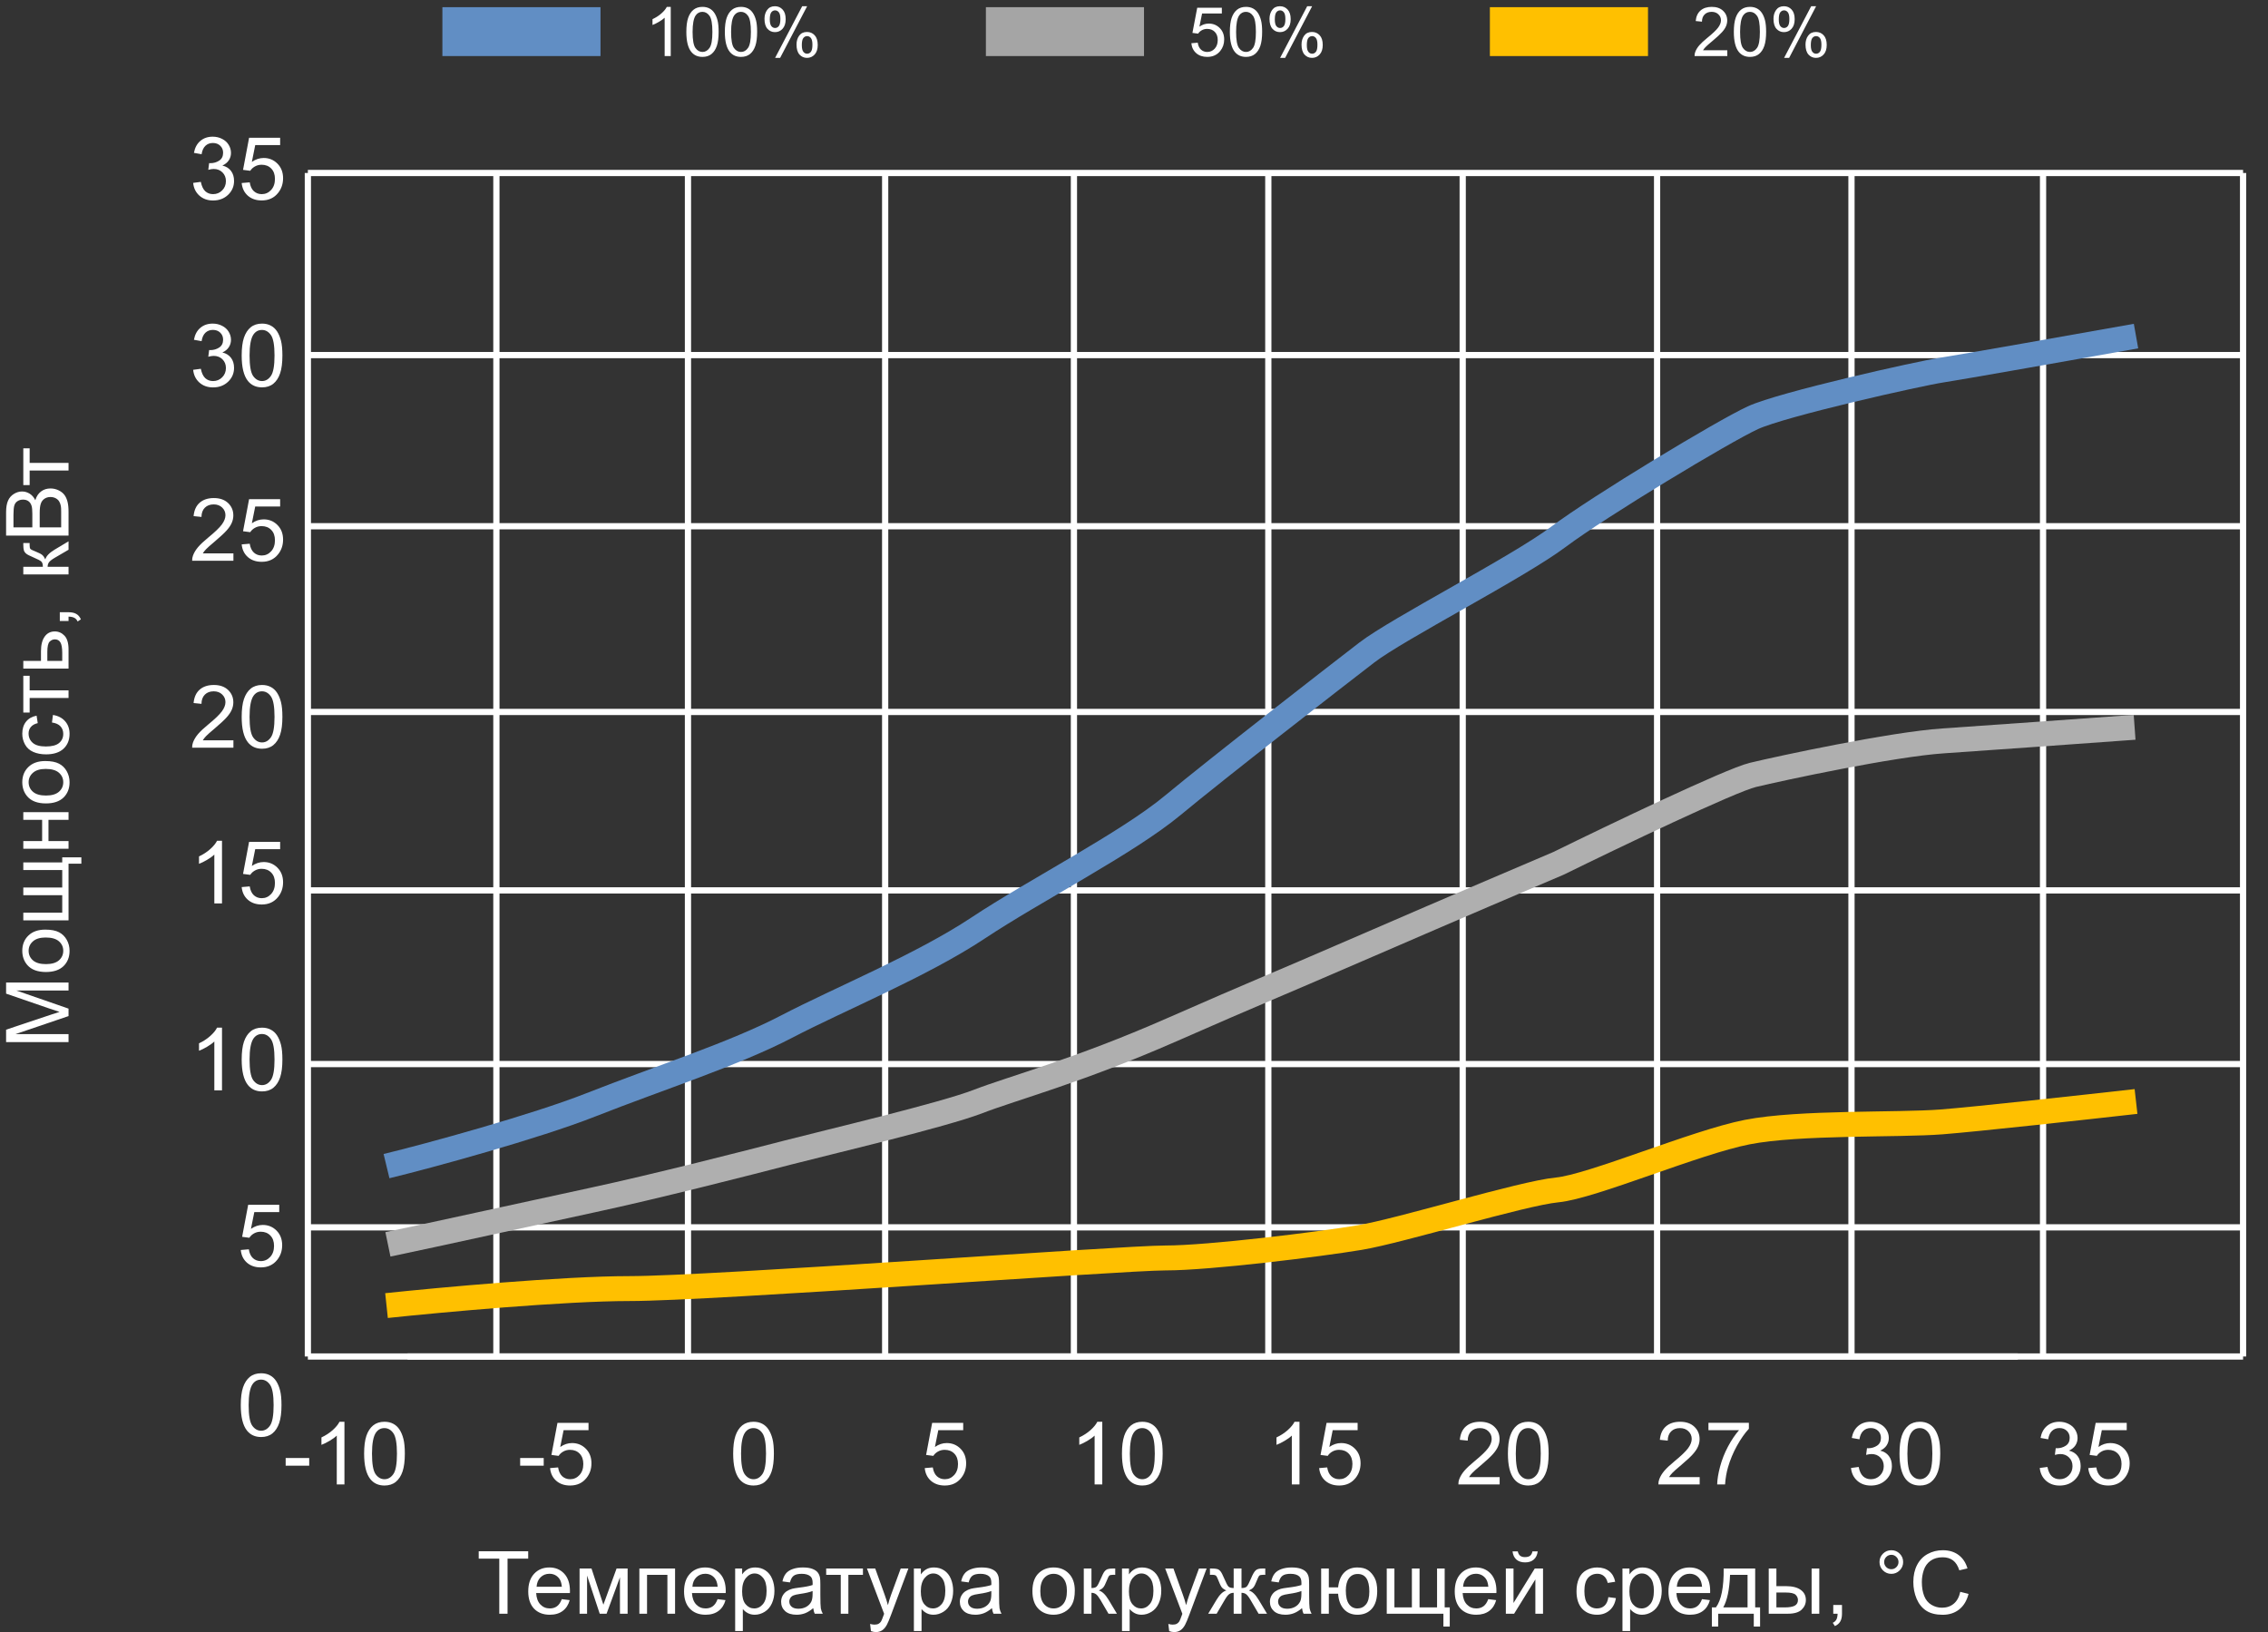 <svg width="364" height="262" viewBox="0 0 364 262" fill="none" xmlns="http://www.w3.org/2000/svg">
<rect x="0" y="0" width="364" height="262" fill="#333333" stroke="none"/>
<g clip-path="url(#clip0_52_172)">
<path d="M107.649 8.998H106.673V2.845C106.439 3.067 106.129 3.289 105.746 3.51C105.367 3.732 105.025 3.898 104.722 4.009V3.076C105.268 2.822 105.745 2.514 106.153 2.153C106.561 1.792 106.851 1.442 107.021 1.102H107.649V8.998ZM110.154 5.12C110.154 4.19 110.25 3.442 110.441 2.877C110.636 2.309 110.924 1.871 111.303 1.563C111.686 1.256 112.166 1.102 112.745 1.102C113.171 1.102 113.545 1.188 113.867 1.359C114.189 1.527 114.454 1.772 114.664 2.094C114.874 2.413 115.038 2.802 115.158 3.264C115.277 3.721 115.336 4.34 115.336 5.12C115.336 6.042 115.24 6.788 115.049 7.357C114.857 7.922 114.57 8.36 114.187 8.671C113.807 8.978 113.327 9.132 112.745 9.132C111.978 9.132 111.377 8.86 110.94 8.317C110.415 7.662 110.154 6.597 110.154 5.12ZM111.157 5.12C111.157 6.411 111.308 7.271 111.612 7.7C111.919 8.125 112.296 8.338 112.745 8.338C113.193 8.338 113.569 8.124 113.872 7.694C114.18 7.265 114.334 6.407 114.334 5.12C114.334 3.825 114.18 2.965 113.872 2.54C113.569 2.114 113.189 1.901 112.734 1.901C112.286 1.901 111.929 2.089 111.66 2.464C111.325 2.944 111.157 3.829 111.157 5.12ZM116.334 5.12C116.334 4.19 116.43 3.442 116.621 2.877C116.816 2.309 117.104 1.871 117.483 1.563C117.866 1.256 118.346 1.102 118.925 1.102C119.351 1.102 119.725 1.188 120.047 1.359C120.368 1.527 120.634 1.772 120.843 2.094C121.054 2.413 121.218 2.802 121.337 3.264C121.456 3.721 121.516 4.34 121.516 5.12C121.516 6.042 121.42 6.788 121.229 7.357C121.037 7.922 120.75 8.36 120.367 8.671C119.987 8.978 119.506 9.132 118.925 9.132C118.158 9.132 117.557 8.86 117.12 8.317C116.595 7.662 116.334 6.597 116.334 5.12ZM117.337 5.12C117.337 6.411 117.488 7.271 117.792 7.7C118.099 8.125 118.476 8.338 118.925 8.338C119.373 8.338 119.749 8.124 120.052 7.694C120.36 7.265 120.514 6.407 120.514 5.12C120.514 3.825 120.36 2.965 120.052 2.54C119.749 2.114 119.369 1.901 118.914 1.901C118.466 1.901 118.108 2.089 117.84 2.464C117.505 2.944 117.337 3.829 117.337 5.12ZM122.697 3.022C122.697 2.461 122.84 1.983 123.126 1.59C123.411 1.197 123.825 1 124.368 1C124.866 1 125.278 1.177 125.603 1.531C125.932 1.882 126.097 2.398 126.097 3.081C126.097 3.746 125.931 4.26 125.598 4.621C125.269 4.978 124.862 5.157 124.379 5.157C123.897 5.157 123.497 4.98 123.175 4.626C122.857 4.272 122.697 3.737 122.697 3.022ZM124.395 1.665C124.153 1.665 123.95 1.769 123.787 1.976C123.628 2.184 123.549 2.565 123.549 3.119C123.549 3.623 123.63 3.979 123.793 4.186C123.955 4.39 124.156 4.492 124.395 4.492C124.64 4.492 124.843 4.388 125.002 4.181C125.165 3.974 125.245 3.594 125.245 3.044C125.245 2.536 125.165 2.18 125.002 1.976C124.839 1.769 124.636 1.665 124.395 1.665ZM124.4 9.288L128.747 1H129.539L125.207 9.288H124.4ZM127.837 7.153C127.837 6.588 127.98 6.11 128.265 5.72C128.551 5.327 128.966 5.13 129.512 5.13C130.011 5.13 130.423 5.307 130.748 5.661C131.076 6.012 131.241 6.529 131.241 7.212C131.241 7.877 131.075 8.39 130.743 8.751C130.413 9.109 130.005 9.288 129.517 9.288C129.037 9.288 128.635 9.111 128.314 8.757C127.996 8.399 127.837 7.864 127.837 7.153ZM129.539 5.796C129.293 5.796 129.089 5.899 128.927 6.107C128.767 6.314 128.688 6.695 128.688 7.249C128.688 7.75 128.77 8.104 128.932 8.311C129.095 8.519 129.295 8.622 129.533 8.622C129.783 8.622 129.987 8.519 130.146 8.311C130.309 8.104 130.39 7.725 130.39 7.174C130.39 6.666 130.309 6.311 130.146 6.107C129.984 5.899 129.781 5.796 129.539 5.796Z" fill="white"/>
<path d="M96.376 1.151H71V8.998H96.376V1.151Z" fill="#618EC4"/>
<path d="M191.204 6.938L192.229 6.852C192.305 7.346 192.48 7.718 192.755 7.968C193.033 8.215 193.368 8.338 193.758 8.338C194.227 8.338 194.625 8.163 194.95 7.813C195.275 7.462 195.438 6.997 195.438 6.418C195.438 5.867 195.281 5.433 194.966 5.114C194.655 4.796 194.247 4.637 193.741 4.637C193.427 4.637 193.143 4.708 192.89 4.851C192.637 4.991 192.438 5.173 192.294 5.399L191.378 5.281L192.148 1.241H196.099V2.164H192.928L192.5 4.277C192.977 3.948 193.478 3.784 194.001 3.784C194.695 3.784 195.281 4.022 195.758 4.497C196.235 4.973 196.474 5.585 196.474 6.332C196.474 7.044 196.264 7.659 195.845 8.177C195.335 8.814 194.64 9.132 193.758 9.132C193.034 9.132 192.444 8.932 191.985 8.531C191.529 8.131 191.269 7.6 191.204 6.938ZM197.384 5.12C197.384 4.19 197.48 3.442 197.671 2.877C197.866 2.309 198.154 1.871 198.533 1.563C198.916 1.256 199.397 1.102 199.976 1.102C200.401 1.102 200.776 1.188 201.098 1.359C201.419 1.527 201.685 1.772 201.895 2.094C202.104 2.413 202.268 2.802 202.388 3.264C202.507 3.721 202.566 4.34 202.566 5.12C202.566 6.042 202.47 6.788 202.279 7.357C202.087 7.922 201.8 8.36 201.417 8.671C201.037 8.978 200.557 9.132 199.976 9.132C199.209 9.132 198.608 8.86 198.17 8.317C197.646 7.662 197.384 6.597 197.384 5.12ZM198.387 5.12C198.387 6.411 198.539 7.271 198.842 7.7C199.149 8.125 199.527 8.338 199.976 8.338C200.424 8.338 200.8 8.124 201.102 7.694C201.41 7.265 201.564 6.407 201.564 5.12C201.564 3.825 201.41 2.965 201.102 2.54C200.8 2.114 200.42 1.901 199.965 1.901C199.516 1.901 199.159 2.089 198.891 2.464C198.555 2.944 198.387 3.829 198.387 5.12ZM203.748 3.022C203.748 2.461 203.891 1.983 204.176 1.59C204.462 1.197 204.876 1 205.418 1C205.917 1 206.328 1.177 206.654 1.531C206.983 1.882 207.148 2.398 207.148 3.081C207.148 3.746 206.981 4.26 206.649 4.621C206.32 4.978 205.913 5.157 205.429 5.157C204.948 5.157 204.547 4.98 204.225 4.626C203.907 4.272 203.748 3.737 203.748 3.022ZM205.445 1.665C205.203 1.665 205.001 1.769 204.838 1.976C204.679 2.184 204.6 2.565 204.6 3.119C204.6 3.623 204.681 3.979 204.843 4.186C205.006 4.39 205.206 4.492 205.445 4.492C205.691 4.492 205.893 4.388 206.052 4.181C206.215 3.974 206.296 3.594 206.296 3.044C206.296 2.536 206.215 2.18 206.052 1.976C205.89 1.769 205.687 1.665 205.445 1.665ZM205.451 9.288L209.798 1H210.589L206.258 9.288H205.451ZM208.887 7.153C208.887 6.588 209.03 6.11 209.316 5.72C209.601 5.327 210.017 5.13 210.562 5.13C211.061 5.13 211.473 5.307 211.799 5.661C212.127 6.012 212.292 6.529 212.292 7.212C212.292 7.877 212.125 8.39 211.793 8.751C211.464 9.109 211.055 9.288 210.568 9.288C210.087 9.288 209.686 9.111 209.364 8.757C209.046 8.399 208.887 7.864 208.887 7.153ZM210.589 5.796C210.343 5.796 210.14 5.899 209.977 6.107C209.818 6.314 209.738 6.695 209.738 7.249C209.738 7.75 209.82 8.104 209.983 8.311C210.145 8.519 210.346 8.622 210.584 8.622C210.833 8.622 211.037 8.519 211.197 8.311C211.359 8.104 211.441 7.725 211.441 7.174C211.441 6.666 211.359 6.311 211.197 6.107C211.034 5.899 210.832 5.796 210.589 5.796Z" fill="white"/>
<path d="M183.606 1.151H158.23V8.998H183.606V1.151Z" fill="#A5A5A5"/>
<path d="M277.219 8.07V8.998H271.966C271.959 8.766 271.997 8.542 272.079 8.327C272.213 7.973 272.427 7.625 272.719 7.281C273.016 6.938 273.442 6.541 273.998 6.091C274.862 5.39 275.446 4.835 275.749 4.428C276.053 4.016 276.205 3.628 276.205 3.264C276.205 2.881 276.066 2.559 275.787 2.298C275.513 2.033 275.153 1.901 274.709 1.901C274.239 1.901 273.863 2.041 273.581 2.32C273.299 2.599 273.156 2.985 273.153 3.478L272.15 3.376C272.219 2.636 272.477 2.073 272.926 1.687C273.374 1.297 273.975 1.102 274.73 1.102C275.493 1.102 276.097 1.311 276.541 1.73C276.986 2.148 277.208 2.666 277.208 3.285C277.208 3.6 277.143 3.909 277.013 4.213C276.883 4.517 276.666 4.837 276.362 5.173C276.063 5.509 275.561 5.971 274.86 6.557C274.275 7.044 273.899 7.374 273.733 7.55C273.567 7.721 273.43 7.895 273.321 8.07H277.219ZM278.27 5.12C278.27 4.19 278.366 3.442 278.557 2.877C278.752 2.309 279.04 1.871 279.419 1.563C279.802 1.256 280.283 1.102 280.862 1.102C281.288 1.102 281.662 1.188 281.984 1.359C282.305 1.527 282.571 1.772 282.781 2.094C282.99 2.413 283.154 2.802 283.274 3.264C283.393 3.721 283.453 4.34 283.453 5.12C283.453 6.042 283.357 6.788 283.166 7.357C282.974 7.922 282.687 8.36 282.304 8.671C281.924 8.978 281.443 9.132 280.862 9.132C280.095 9.132 279.494 8.86 279.056 8.317C278.532 7.662 278.27 6.597 278.27 5.12ZM279.274 5.12C279.274 6.411 279.425 7.271 279.729 7.7C280.036 8.125 280.413 8.338 280.862 8.338C281.31 8.338 281.686 8.124 281.989 7.694C282.296 7.265 282.45 6.407 282.45 5.12C282.45 3.825 282.296 2.965 281.989 2.54C281.686 2.114 281.306 1.901 280.851 1.901C280.403 1.901 280.045 2.089 279.777 2.464C279.442 2.944 279.274 3.829 279.274 5.12ZM284.634 3.022C284.634 2.461 284.777 1.983 285.062 1.59C285.348 1.197 285.762 1 286.304 1C286.803 1 287.215 1.177 287.54 1.531C287.869 1.882 288.034 2.398 288.034 3.081C288.034 3.746 287.867 4.26 287.535 4.621C287.206 4.978 286.799 5.157 286.315 5.157C285.834 5.157 285.434 4.98 285.112 4.626C284.794 4.272 284.634 3.737 284.634 3.022ZM286.331 1.665C286.089 1.665 285.887 1.769 285.724 1.976C285.565 2.184 285.486 2.565 285.486 3.119C285.486 3.623 285.567 3.979 285.729 4.186C285.892 4.39 286.093 4.492 286.331 4.492C286.577 4.492 286.779 4.388 286.939 4.181C287.101 3.974 287.182 3.594 287.182 3.044C287.182 2.536 287.101 2.18 286.939 1.976C286.776 1.769 286.573 1.665 286.331 1.665ZM286.337 9.288L290.684 1H291.475L287.144 9.288H286.337ZM289.774 7.153C289.774 6.588 289.916 6.11 290.202 5.72C290.487 5.327 290.903 5.13 291.448 5.13C291.947 5.13 292.36 5.307 292.685 5.661C293.013 6.012 293.178 6.529 293.178 7.212C293.178 7.877 293.011 8.39 292.679 8.751C292.35 9.109 291.942 9.288 291.454 9.288C290.973 9.288 290.572 9.111 290.25 8.757C289.932 8.399 289.774 7.864 289.774 7.153ZM291.475 5.796C291.23 5.796 291.026 5.899 290.863 6.107C290.704 6.314 290.625 6.695 290.625 7.249C290.625 7.75 290.706 8.104 290.869 8.311C291.031 8.519 291.232 8.622 291.471 8.622C291.72 8.622 291.923 8.519 292.083 8.311C292.245 8.104 292.327 7.725 292.327 7.174C292.327 6.666 292.245 6.311 292.083 6.107C291.92 5.899 291.718 5.796 291.475 5.796Z" fill="white"/>
<path d="M264.493 1.151H239.117V8.998H264.493V1.151Z" fill="#FFC000"/>
<path d="M80.132 259V250.161H76.83V248.979H84.773V250.161H81.458V259H80.132ZM90.16 256.662L91.432 256.819C91.231 257.562 90.86 258.139 90.317 258.549C89.775 258.959 89.082 259.164 88.239 259.164C87.177 259.164 86.334 258.838 85.71 258.187C85.09 257.53 84.78 256.612 84.78 255.432C84.78 254.21 85.095 253.262 85.724 252.588C86.353 251.913 87.168 251.576 88.171 251.576C89.142 251.576 89.935 251.907 90.55 252.567C91.165 253.228 91.473 254.158 91.473 255.356C91.473 255.429 91.47 255.539 91.466 255.685H86.052C86.097 256.482 86.323 257.093 86.728 257.517C87.134 257.94 87.64 258.152 88.246 258.152C88.697 258.152 89.082 258.034 89.401 257.797C89.72 257.56 89.973 257.182 90.16 256.662ZM86.12 254.673H90.174C90.119 254.062 89.964 253.604 89.709 253.299C89.317 252.825 88.809 252.588 88.185 252.588C87.62 252.588 87.143 252.777 86.756 253.155C86.373 253.534 86.161 254.039 86.12 254.673ZM93.018 251.74H94.932L96.839 257.551L98.958 251.74H100.729V259H99.498V253.155L97.352 259H96.251L94.221 252.875V259H93.018V251.74ZM102.615 251.74H108.344V259H107.113V252.759H103.846V259H102.615V251.74ZM115.166 256.662L116.438 256.819C116.237 257.562 115.866 258.139 115.323 258.549C114.781 258.959 114.088 259.164 113.245 259.164C112.183 259.164 111.34 258.838 110.716 258.187C110.096 257.53 109.786 256.612 109.786 255.432C109.786 254.21 110.101 253.262 110.729 252.588C111.358 251.913 112.174 251.576 113.177 251.576C114.147 251.576 114.94 251.907 115.556 252.567C116.171 253.228 116.479 254.158 116.479 255.356C116.479 255.429 116.476 255.539 116.472 255.685H111.058C111.103 256.482 111.329 257.093 111.734 257.517C112.14 257.94 112.646 258.152 113.252 258.152C113.703 258.152 114.088 258.034 114.407 257.797C114.726 257.56 114.979 257.182 115.166 256.662ZM111.126 254.673H115.18C115.125 254.062 114.97 253.604 114.715 253.299C114.323 252.825 113.815 252.588 113.19 252.588C112.625 252.588 112.149 252.777 111.762 253.155C111.379 253.534 111.167 254.039 111.126 254.673ZM117.989 261.782V251.74H119.11V252.684C119.375 252.314 119.673 252.039 120.006 251.856C120.339 251.67 120.742 251.576 121.216 251.576C121.836 251.576 122.382 251.736 122.856 252.055C123.33 252.374 123.688 252.825 123.93 253.408C124.171 253.987 124.292 254.623 124.292 255.315C124.292 256.058 124.158 256.728 123.889 257.325C123.624 257.918 123.237 258.373 122.727 258.692C122.221 259.007 121.688 259.164 121.127 259.164C120.717 259.164 120.348 259.077 120.02 258.904C119.696 258.731 119.429 258.512 119.22 258.248V261.782H117.989ZM119.104 255.411C119.104 256.345 119.293 257.036 119.671 257.482C120.049 257.929 120.507 258.152 121.045 258.152C121.592 258.152 122.059 257.922 122.446 257.462C122.838 256.997 123.034 256.279 123.034 255.309C123.034 254.383 122.843 253.691 122.46 253.23C122.082 252.77 121.628 252.54 121.1 252.54C120.576 252.54 120.111 252.786 119.705 253.278C119.304 253.766 119.104 254.477 119.104 255.411ZM130.52 258.104C130.064 258.492 129.624 258.765 129.2 258.925C128.781 259.084 128.33 259.164 127.847 259.164C127.049 259.164 126.436 258.97 126.008 258.583C125.579 258.191 125.365 257.692 125.365 257.086C125.365 256.73 125.445 256.407 125.604 256.115C125.769 255.819 125.98 255.582 126.24 255.404C126.505 255.227 126.801 255.092 127.129 255.001C127.37 254.937 127.735 254.876 128.223 254.816C129.216 254.698 129.948 254.557 130.417 254.393C130.422 254.224 130.424 254.117 130.424 254.071C130.424 253.57 130.308 253.217 130.075 253.012C129.761 252.734 129.294 252.595 128.674 252.595C128.095 252.595 127.667 252.697 127.389 252.902C127.115 253.103 126.912 253.461 126.78 253.976L125.577 253.812C125.687 253.297 125.867 252.882 126.117 252.567C126.368 252.248 126.73 252.005 127.204 251.836C127.678 251.663 128.227 251.576 128.852 251.576C129.471 251.576 129.975 251.649 130.362 251.795C130.75 251.941 131.035 252.125 131.217 252.349C131.399 252.567 131.527 252.845 131.6 253.183C131.641 253.392 131.661 253.771 131.661 254.317V255.958C131.661 257.102 131.686 257.826 131.736 258.132C131.791 258.433 131.896 258.722 132.051 259H130.766C130.638 258.745 130.556 258.446 130.52 258.104ZM130.417 255.356C129.97 255.539 129.3 255.694 128.407 255.821C127.901 255.894 127.544 255.976 127.334 256.067C127.124 256.159 126.963 256.293 126.849 256.471C126.735 256.644 126.678 256.838 126.678 257.052C126.678 257.38 126.801 257.653 127.047 257.872C127.298 258.091 127.662 258.2 128.141 258.2C128.615 258.2 129.036 258.098 129.405 257.893C129.774 257.683 130.046 257.398 130.219 257.038C130.351 256.76 130.417 256.35 130.417 255.808V255.356ZM132.598 251.74H138.497V252.759H136.159V259H134.936V252.759H132.598V251.74ZM139.782 261.796L139.646 260.641C139.914 260.714 140.149 260.75 140.35 260.75C140.623 260.75 140.842 260.704 141.006 260.613C141.17 260.522 141.304 260.395 141.409 260.23C141.487 260.107 141.612 259.802 141.785 259.314C141.808 259.246 141.844 259.146 141.895 259.014L139.14 251.74H140.466L141.977 255.944C142.173 256.478 142.348 257.038 142.503 257.626C142.644 257.061 142.813 256.509 143.009 255.972L144.561 251.74H145.791L143.029 259.123C142.733 259.921 142.503 260.47 142.339 260.771C142.12 261.176 141.869 261.472 141.587 261.659C141.304 261.851 140.967 261.946 140.575 261.946C140.338 261.946 140.074 261.896 139.782 261.796ZM146.673 261.782V251.74H147.794V252.684C148.058 252.314 148.357 252.039 148.689 251.856C149.022 251.67 149.425 251.576 149.899 251.576C150.519 251.576 151.066 251.736 151.54 252.055C152.014 252.374 152.372 252.825 152.613 253.408C152.855 253.987 152.976 254.623 152.976 255.315C152.976 256.058 152.841 256.728 152.572 257.325C152.308 257.918 151.921 258.373 151.41 258.692C150.904 259.007 150.371 259.164 149.811 259.164C149.4 259.164 149.031 259.077 148.703 258.904C148.38 258.731 148.113 258.512 147.903 258.248V261.782H146.673ZM147.787 255.411C147.787 256.345 147.976 257.036 148.354 257.482C148.733 257.929 149.191 258.152 149.729 258.152C150.275 258.152 150.743 257.922 151.13 257.462C151.522 256.997 151.718 256.279 151.718 255.309C151.718 254.383 151.526 253.691 151.144 253.23C150.765 252.77 150.312 252.54 149.783 252.54C149.259 252.54 148.794 252.786 148.389 253.278C147.988 253.766 147.787 254.477 147.787 255.411ZM159.203 258.104C158.747 258.492 158.308 258.765 157.884 258.925C157.465 259.084 157.013 259.164 156.53 259.164C155.733 259.164 155.12 258.97 154.691 258.583C154.263 258.191 154.049 257.692 154.049 257.086C154.049 256.73 154.129 256.407 154.288 256.115C154.452 255.819 154.664 255.582 154.924 255.404C155.188 255.227 155.484 255.092 155.812 255.001C156.054 254.937 156.419 254.876 156.906 254.816C157.9 254.698 158.631 254.557 159.101 254.393C159.105 254.224 159.107 254.117 159.107 254.071C159.107 253.57 158.991 253.217 158.759 253.012C158.444 252.734 157.977 252.595 157.357 252.595C156.779 252.595 156.35 252.697 156.072 252.902C155.799 253.103 155.596 253.461 155.464 253.976L154.261 253.812C154.37 253.297 154.55 252.882 154.801 252.567C155.051 252.248 155.414 252.005 155.888 251.836C156.362 251.663 156.911 251.576 157.535 251.576C158.155 251.576 158.659 251.649 159.046 251.795C159.433 251.941 159.718 252.125 159.9 252.349C160.083 252.567 160.21 252.845 160.283 253.183C160.324 253.392 160.345 253.771 160.345 254.317V255.958C160.345 257.102 160.37 257.826 160.42 258.132C160.475 258.433 160.579 258.722 160.734 259H159.449C159.322 258.745 159.24 258.446 159.203 258.104ZM159.101 255.356C158.654 255.539 157.984 255.694 157.091 255.821C156.585 255.894 156.227 255.976 156.018 256.067C155.808 256.159 155.646 256.293 155.532 256.471C155.418 256.644 155.361 256.838 155.361 257.052C155.361 257.38 155.484 257.653 155.73 257.872C155.981 258.091 156.346 258.2 156.824 258.2C157.298 258.2 157.72 258.098 158.089 257.893C158.458 257.683 158.729 257.398 158.902 257.038C159.035 256.76 159.101 256.35 159.101 255.808V255.356ZM165.697 255.37C165.697 254.026 166.071 253.03 166.818 252.383C167.443 251.845 168.204 251.576 169.102 251.576C170.1 251.576 170.915 251.904 171.549 252.561C172.182 253.212 172.499 254.115 172.499 255.268C172.499 256.202 172.358 256.938 172.075 257.476C171.797 258.009 171.389 258.424 170.852 258.72C170.318 259.016 169.735 259.164 169.102 259.164C168.085 259.164 167.263 258.838 166.634 258.187C166.009 257.535 165.697 256.596 165.697 255.37ZM166.962 255.37C166.962 256.3 167.165 256.997 167.57 257.462C167.976 257.922 168.486 258.152 169.102 258.152C169.712 258.152 170.22 257.92 170.626 257.455C171.032 256.99 171.234 256.282 171.234 255.329C171.234 254.431 171.029 253.752 170.619 253.292C170.214 252.827 169.708 252.595 169.102 252.595C168.486 252.595 167.976 252.825 167.57 253.285C167.165 253.745 166.962 254.44 166.962 255.37ZM173.941 251.74H175.172V254.878C175.564 254.878 175.837 254.803 175.992 254.652C176.152 254.502 176.384 254.064 176.689 253.34C176.931 252.766 177.127 252.387 177.277 252.205C177.428 252.023 177.601 251.9 177.797 251.836C177.993 251.772 178.307 251.74 178.74 251.74H178.986V252.759L178.645 252.752C178.321 252.752 178.114 252.8 178.022 252.896C177.927 252.996 177.781 253.294 177.585 253.791C177.398 254.265 177.227 254.593 177.072 254.775C176.917 254.958 176.678 255.124 176.354 255.274C176.883 255.416 177.403 255.908 177.913 256.751L179.26 259H177.906L176.594 256.751C176.325 256.3 176.09 256.004 175.89 255.862C175.689 255.716 175.45 255.644 175.172 255.644V259H173.941V251.74ZM180.073 261.782V251.74H181.194V252.684C181.459 252.314 181.757 252.039 182.09 251.856C182.423 251.67 182.826 251.576 183.3 251.576C183.92 251.576 184.466 251.736 184.94 252.055C185.414 252.374 185.772 252.825 186.014 253.408C186.255 253.987 186.376 254.623 186.376 255.315C186.376 256.058 186.242 256.728 185.973 257.325C185.708 257.918 185.321 258.373 184.811 258.692C184.305 259.007 183.771 259.164 183.211 259.164C182.801 259.164 182.432 259.077 182.104 258.904C181.78 258.731 181.513 258.512 181.304 258.248V261.782H180.073ZM181.188 255.411C181.188 256.345 181.377 257.036 181.755 257.482C182.133 257.929 182.591 258.152 183.129 258.152C183.676 258.152 184.143 257.922 184.53 257.462C184.922 256.997 185.118 256.279 185.118 255.309C185.118 254.383 184.927 253.691 184.544 253.23C184.166 252.77 183.712 252.54 183.184 252.54C182.66 252.54 182.195 252.786 181.789 253.278C181.388 253.766 181.188 254.477 181.188 255.411ZM187.647 261.796L187.511 260.641C187.78 260.714 188.014 260.75 188.215 260.75C188.488 260.75 188.707 260.704 188.871 260.613C189.035 260.522 189.17 260.395 189.274 260.23C189.352 260.107 189.477 259.802 189.65 259.314C189.673 259.246 189.71 259.146 189.76 259.014L187.005 251.74H188.331L189.842 255.944C190.038 256.478 190.213 257.038 190.368 257.626C190.509 257.061 190.678 256.509 190.874 255.972L192.426 251.74H193.656L190.895 259.123C190.598 259.921 190.368 260.47 190.204 260.771C189.985 261.176 189.735 261.472 189.452 261.659C189.17 261.851 188.832 261.946 188.44 261.946C188.203 261.946 187.939 261.896 187.647 261.796ZM199.255 251.74V254.878C199.647 254.878 199.923 254.803 200.082 254.652C200.242 254.502 200.474 254.064 200.779 253.34C201.066 252.652 201.324 252.212 201.552 252.021C201.775 251.834 202.131 251.74 202.618 251.74H203.069V252.759L202.734 252.752C202.406 252.752 202.197 252.8 202.105 252.896C202.01 252.996 201.864 253.294 201.668 253.791C201.486 254.265 201.317 254.593 201.162 254.775C201.007 254.958 200.766 255.124 200.438 255.274C200.971 255.416 201.49 255.908 201.996 256.751L203.35 259H201.996L200.677 256.751C200.408 256.295 200.173 255.997 199.973 255.855C199.772 255.714 199.533 255.644 199.255 255.644V259H197.997V255.644C197.724 255.644 197.487 255.714 197.286 255.855C197.086 255.992 196.851 256.291 196.582 256.751L195.263 259H193.909L195.256 256.751C195.766 255.908 196.288 255.416 196.821 255.274C196.457 255.106 196.201 254.924 196.056 254.728C195.91 254.527 195.691 254.053 195.399 253.306C195.299 253.055 195.192 252.9 195.078 252.841C194.96 252.782 194.784 252.752 194.552 252.752C194.493 252.752 194.372 252.754 194.189 252.759V251.74H194.36C194.834 251.74 195.167 251.77 195.358 251.829C195.554 251.884 195.728 252.005 195.878 252.191C196.033 252.374 196.233 252.757 196.479 253.34C196.78 254.055 197.008 254.491 197.163 254.646C197.323 254.8 197.601 254.878 197.997 254.878V251.74H199.255ZM208.969 258.104C208.513 258.492 208.073 258.765 207.649 258.925C207.23 259.084 206.779 259.164 206.296 259.164C205.498 259.164 204.885 258.97 204.457 258.583C204.029 258.191 203.814 257.692 203.814 257.086C203.814 256.73 203.894 256.407 204.054 256.115C204.218 255.819 204.43 255.582 204.689 255.404C204.954 255.227 205.25 255.092 205.578 255.001C205.82 254.937 206.184 254.876 206.672 254.816C207.665 254.698 208.397 254.557 208.866 254.393C208.871 254.224 208.873 254.117 208.873 254.071C208.873 253.57 208.757 253.217 208.524 253.012C208.21 252.734 207.743 252.595 207.123 252.595C206.544 252.595 206.116 252.697 205.838 252.902C205.564 253.103 205.362 253.461 205.229 253.976L204.026 253.812C204.136 253.297 204.316 252.882 204.566 252.567C204.817 252.248 205.179 252.005 205.653 251.836C206.127 251.663 206.676 251.576 207.301 251.576C207.921 251.576 208.424 251.649 208.812 251.795C209.199 251.941 209.484 252.125 209.666 252.349C209.848 252.567 209.976 252.845 210.049 253.183C210.09 253.392 210.11 253.771 210.11 254.317V255.958C210.11 257.102 210.135 257.826 210.186 258.132C210.24 258.433 210.345 258.722 210.5 259L209.215 259C209.087 258.745 209.005 258.446 208.969 258.104ZM208.866 255.356C208.42 255.539 207.75 255.694 206.856 255.821C206.351 255.894 205.993 255.976 205.783 256.067C205.574 256.159 205.412 256.293 205.298 256.471C205.184 256.644 205.127 256.838 205.127 257.052C205.127 257.38 205.25 257.653 205.496 257.872C205.747 258.091 206.111 258.2 206.59 258.2C207.064 258.2 207.485 258.098 207.854 257.893C208.224 257.683 208.495 257.398 208.668 257.038C208.8 256.76 208.866 256.35 208.866 255.808V255.356ZM212.038 251.74H213.269V254.775H214.759C214.868 253.736 215.192 252.943 215.729 252.396C216.272 251.85 216.974 251.576 217.835 251.576C218.569 251.576 219.147 251.724 219.571 252.021C219.995 252.317 220.344 252.725 220.617 253.244C220.895 253.764 221.034 254.463 221.034 255.343C221.034 256.596 220.749 257.546 220.18 258.193C219.61 258.84 218.838 259.164 217.862 259.164C216.955 259.164 216.229 258.863 215.682 258.262C215.135 257.66 214.827 256.835 214.759 255.787H213.269V259H212.038V251.74ZM217.903 252.622C217.302 252.622 216.832 252.854 216.495 253.319C216.162 253.78 215.996 254.427 215.996 255.261C215.996 256.259 216.165 256.99 216.502 257.455C216.839 257.92 217.29 258.152 217.855 258.152C218.416 258.152 218.874 257.938 219.229 257.51C219.59 257.077 219.77 256.382 219.77 255.425C219.77 254.491 219.615 253.791 219.305 253.326C218.995 252.857 218.528 252.622 217.903 252.622ZM222.565 251.74H223.796V257.988H226.599V251.74H227.829V257.988H230.639V251.74H231.862V257.988H232.676V261.058H231.657V259H222.565V251.74ZM238.855 256.662L240.127 256.819C239.926 257.562 239.555 258.139 239.013 258.549C238.47 258.959 237.778 259.164 236.935 259.164C235.873 259.164 235.03 258.838 234.405 258.187C233.785 257.53 233.476 256.612 233.476 255.432C233.476 254.21 233.79 253.262 234.419 252.588C235.048 251.913 235.864 251.576 236.866 251.576C237.837 251.576 238.63 251.907 239.245 252.567C239.86 253.228 240.168 254.158 240.168 255.356C240.168 255.429 240.166 255.539 240.161 255.685H234.747C234.793 256.482 235.018 257.093 235.424 257.517C235.829 257.94 236.335 258.152 236.941 258.152C237.393 258.152 237.778 258.034 238.097 257.797C238.416 257.56 238.669 257.182 238.855 256.662ZM234.815 254.673H238.869C238.814 254.062 238.66 253.604 238.404 253.299C238.012 252.825 237.504 252.588 236.88 252.588C236.315 252.588 235.839 252.777 235.451 253.155C235.068 253.534 234.856 254.039 234.815 254.673ZM241.679 251.74H242.909V257.277L246.32 251.74H247.646V259H246.416V253.497L243.005 259H241.679V251.74ZM245.951 248.992H246.792C246.724 249.562 246.514 249.999 246.163 250.305C245.817 250.61 245.354 250.763 244.775 250.763C244.192 250.763 243.725 250.612 243.374 250.312C243.028 250.006 242.82 249.566 242.752 248.992H243.593C243.657 249.302 243.782 249.535 243.969 249.689C244.16 249.84 244.415 249.915 244.734 249.915C245.104 249.915 245.382 249.842 245.568 249.696C245.76 249.546 245.887 249.311 245.951 248.992ZM258.133 256.341L259.343 256.498C259.211 257.332 258.871 257.986 258.324 258.46C257.782 258.929 257.114 259.164 256.321 259.164C255.328 259.164 254.528 258.84 253.922 258.193C253.32 257.542 253.02 256.61 253.02 255.397C253.02 254.614 253.149 253.928 253.409 253.34C253.669 252.752 254.063 252.312 254.592 252.021C255.125 251.724 255.704 251.576 256.328 251.576C257.117 251.576 257.761 251.777 258.263 252.178C258.764 252.574 259.085 253.139 259.227 253.873L258.03 254.058C257.916 253.57 257.714 253.203 257.422 252.957C257.135 252.711 256.786 252.588 256.376 252.588C255.756 252.588 255.253 252.811 254.865 253.258C254.478 253.7 254.284 254.402 254.284 255.363C254.284 256.339 254.471 257.047 254.845 257.489C255.218 257.931 255.706 258.152 256.308 258.152C256.791 258.152 257.194 258.004 257.518 257.708C257.841 257.412 258.046 256.956 258.133 256.341ZM260.396 261.782V251.74H261.517V252.684C261.781 252.314 262.079 252.039 262.412 251.856C262.745 251.67 263.148 251.576 263.622 251.576C264.242 251.576 264.789 251.736 265.263 252.055C265.737 252.374 266.094 252.825 266.336 253.408C266.577 253.987 266.698 254.623 266.698 255.315C266.698 256.058 266.564 256.728 266.295 257.325C266.031 257.918 265.643 258.373 265.133 258.692C264.627 259.007 264.094 259.164 263.533 259.164C263.123 259.164 262.754 259.077 262.426 258.904C262.102 258.731 261.836 258.512 261.626 258.248V261.782H260.396ZM261.51 255.411C261.51 256.345 261.699 257.036 262.077 257.482C262.455 257.929 262.913 258.152 263.451 258.152C263.998 258.152 264.465 257.922 264.853 257.462C265.244 256.997 265.44 256.279 265.44 255.309C265.44 254.383 265.249 253.691 264.866 253.23C264.488 252.77 264.035 252.54 263.506 252.54C262.982 252.54 262.517 252.786 262.111 253.278C261.71 253.766 261.51 254.477 261.51 255.411ZM273.158 256.662L274.43 256.819C274.229 257.562 273.858 258.139 273.315 258.549C272.773 258.959 272.08 259.164 271.237 259.164C270.175 259.164 269.332 258.838 268.708 258.187C268.088 257.53 267.778 256.612 267.778 255.432C267.778 254.21 268.093 253.262 268.722 252.588C269.351 251.913 270.166 251.576 271.169 251.576C272.14 251.576 272.933 251.907 273.548 252.567C274.163 253.228 274.471 254.158 274.471 255.356C274.471 255.429 274.468 255.539 274.464 255.685H269.05C269.095 256.482 269.321 257.093 269.727 257.517C270.132 257.94 270.638 258.152 271.244 258.152C271.695 258.152 272.08 258.034 272.399 257.797C272.718 257.56 272.971 257.182 273.158 256.662ZM269.118 254.673H273.172C273.117 254.062 272.962 253.604 272.707 253.299C272.315 252.825 271.807 252.588 271.183 252.588C270.618 252.588 270.141 252.777 269.754 253.155C269.371 253.534 269.159 254.039 269.118 254.673ZM276.638 251.74H281.696V257.988H282.482V261.058H281.471V259H275.756V261.058H274.744V257.988H275.394C276.259 256.813 276.674 254.73 276.638 251.74ZM277.663 252.759C277.572 255.115 277.207 256.858 276.569 257.988H280.473V252.759H277.663ZM290.754 251.74L291.984 251.74V259H290.754V251.74ZM283.87 251.74H285.101V254.577H286.659C287.675 254.577 288.457 254.775 289.004 255.172C289.555 255.564 289.831 256.106 289.831 256.799C289.831 257.405 289.601 257.924 289.141 258.357C288.685 258.786 287.953 259 286.946 259H283.87V251.74ZM285.101 257.988H286.393C287.172 257.988 287.728 257.893 288.061 257.701C288.393 257.51 288.56 257.211 288.56 256.806C288.56 256.491 288.437 256.211 288.19 255.965C287.944 255.719 287.4 255.596 286.557 255.596H285.101V257.988ZM294.227 259V257.599H295.628V259C295.628 259.515 295.537 259.93 295.354 260.244C295.172 260.563 294.883 260.809 294.486 260.982L294.145 260.456C294.404 260.342 294.596 260.174 294.719 259.95C294.842 259.731 294.91 259.415 294.924 259H294.227ZM301.65 250.701C301.65 250.177 301.835 249.73 302.204 249.361C302.578 248.992 303.024 248.808 303.544 248.808C304.073 248.808 304.521 248.992 304.891 249.361C305.26 249.73 305.444 250.177 305.444 250.701C305.444 251.225 305.257 251.674 304.884 252.048C304.515 252.417 304.068 252.602 303.544 252.602C303.024 252.602 302.578 252.417 302.204 252.048C301.835 251.679 301.65 251.23 301.65 250.701ZM302.396 250.701C302.396 251.02 302.507 251.294 302.73 251.521C302.958 251.745 303.232 251.856 303.551 251.856C303.865 251.856 304.134 251.745 304.357 251.521C304.585 251.294 304.699 251.02 304.699 250.701C304.699 250.382 304.585 250.111 304.357 249.888C304.134 249.66 303.865 249.546 303.551 249.546C303.232 249.546 302.958 249.66 302.73 249.888C302.507 250.111 302.396 250.382 302.396 250.701ZM314.611 255.486L315.938 255.821C315.66 256.91 315.158 257.742 314.434 258.316C313.714 258.886 312.832 259.171 311.788 259.171C310.708 259.171 309.828 258.952 309.149 258.515C308.475 258.073 307.96 257.435 307.604 256.601C307.254 255.767 307.078 254.871 307.078 253.914C307.078 252.87 307.276 251.961 307.673 251.187C308.074 250.407 308.641 249.817 309.375 249.416C310.113 249.01 310.924 248.808 311.809 248.808C312.811 248.808 313.654 249.063 314.338 249.573C315.021 250.084 315.498 250.801 315.767 251.727L314.461 252.034C314.229 251.305 313.891 250.774 313.449 250.441C313.007 250.109 312.451 249.942 311.781 249.942C311.011 249.942 310.366 250.127 309.847 250.496C309.332 250.865 308.969 251.362 308.76 251.986C308.55 252.606 308.445 253.246 308.445 253.907C308.445 254.759 308.568 255.505 308.814 256.143C309.065 256.776 309.452 257.25 309.977 257.564C310.501 257.879 311.068 258.036 311.679 258.036C312.422 258.036 313.05 257.822 313.565 257.394C314.08 256.965 314.429 256.329 314.611 255.486Z" fill="white"/>
<path d="M11 167.257L0.979 167.257L0.979 165.261L8.074 162.889C8.735 162.67 9.229 162.51 9.558 162.41C9.193 162.296 8.658 162.118 7.951 161.877L0.979 159.478L0.979 157.693L11 157.693L11 158.972L2.612 158.972L11 161.884L11 163.08L2.469 165.979L11 165.979L11 167.257ZM7.37 156.005C6.026 156.005 5.03 155.631 4.383 154.884C3.845 154.259 3.576 153.498 3.576 152.601C3.576 151.603 3.904 150.787 4.561 150.153C5.212 149.52 6.115 149.203 7.268 149.203C8.202 149.203 8.938 149.344 9.476 149.627C10.009 149.905 10.424 150.313 10.72 150.851C11.016 151.384 11.164 151.967 11.164 152.601C11.164 153.617 10.838 154.439 10.187 155.068C9.535 155.693 8.596 156.005 7.37 156.005ZM7.37 154.74C8.3 154.74 8.997 154.537 9.462 154.132C9.922 153.726 10.152 153.216 10.152 152.601C10.152 151.99 9.92 151.482 9.455 151.076C8.99 150.671 8.282 150.468 7.329 150.468C6.431 150.468 5.752 150.673 5.292 151.083C4.827 151.489 4.595 151.994 4.595 152.601C4.595 153.216 4.825 153.726 5.285 154.132C5.745 154.537 6.44 154.74 7.37 154.74ZM3.74 147.713L3.74 146.482L9.988 146.482L9.988 143.68L3.74 143.68L3.74 142.449L9.988 142.449L9.988 139.64L3.74 139.64L3.74 138.416L9.988 138.416L9.988 137.603L13.058 137.603L13.058 138.621L11 138.621L11 147.713L3.74 147.713ZM3.74 136.222L3.74 134.991L6.762 134.991L6.762 131.58L3.74 131.58L3.74 130.35L11 130.35L11 131.58L7.78 131.58L7.78 134.991L11 134.991L11 136.222L3.74 136.222ZM7.37 128.948C6.026 128.948 5.03 128.575 4.383 127.827C3.845 127.203 3.576 126.442 3.576 125.544C3.576 124.546 3.904 123.73 4.561 123.097C5.212 122.463 6.115 122.146 7.268 122.146C8.202 122.146 8.938 122.288 9.476 122.57C10.009 122.848 10.424 123.256 10.72 123.794C11.016 124.327 11.164 124.91 11.164 125.544C11.164 126.56 10.838 127.383 10.187 128.012C9.535 128.636 8.596 128.948 7.37 128.948ZM7.37 127.684C8.3 127.684 8.997 127.481 9.462 127.075C9.922 126.67 10.152 126.159 10.152 125.544C10.152 124.933 9.92 124.425 9.455 124.02C8.99 123.614 8.282 123.411 7.329 123.411C6.431 123.411 5.752 123.616 5.292 124.026C4.827 124.432 4.595 124.938 4.595 125.544C4.595 126.159 4.825 126.67 5.285 127.075C5.745 127.481 6.44 127.684 7.37 127.684ZM8.341 115.96L8.498 114.75C9.332 114.882 9.986 115.222 10.46 115.769C10.929 116.311 11.164 116.979 11.164 117.771C11.164 118.765 10.841 119.565 10.193 120.171C9.542 120.772 8.61 121.073 7.397 121.073C6.614 121.073 5.928 120.943 5.34 120.684C4.752 120.424 4.312 120.03 4.021 119.501C3.724 118.968 3.576 118.389 3.576 117.765C3.576 116.976 3.777 116.331 4.178 115.83C4.574 115.329 5.139 115.007 5.873 114.866L6.058 116.062C5.57 116.176 5.203 116.379 4.957 116.671C4.711 116.958 4.588 117.307 4.588 117.717C4.588 118.337 4.811 118.84 5.258 119.228C5.7 119.615 6.402 119.809 7.363 119.809C8.339 119.809 9.047 119.622 9.489 119.248C9.931 118.874 10.152 118.387 10.152 117.785C10.152 117.302 10.004 116.899 9.708 116.575C9.412 116.252 8.956 116.047 8.341 115.96ZM3.74 114.36L3.74 108.461L4.759 108.461L4.759 110.799L11 110.799L11 112.022L4.759 112.022L4.759 114.36L3.74 114.36ZM3.74 107.306L3.74 106.075L6.577 106.075L6.577 104.517C6.577 103.5 6.775 102.719 7.172 102.172C7.564 101.62 8.106 101.345 8.799 101.345C9.405 101.345 9.924 101.575 10.357 102.035C10.786 102.491 11 103.222 11 104.229L11 107.306L3.74 107.306ZM9.988 106.075L9.988 104.783C9.988 104.004 9.893 103.448 9.701 103.115C9.51 102.783 9.211 102.616 8.806 102.616C8.491 102.616 8.211 102.739 7.965 102.985C7.719 103.231 7.596 103.776 7.596 104.619L7.596 106.075L9.988 106.075ZM11 99.663L9.599 99.663L9.599 98.262L11 98.262C11.515 98.262 11.93 98.353 12.244 98.535C12.563 98.717 12.809 99.007 12.982 99.403L12.456 99.745C12.342 99.485 12.174 99.294 11.95 99.171C11.731 99.048 11.415 98.98 11 98.966L11 99.663ZM3.74 92.198L3.74 90.968L6.878 90.968C6.878 90.576 6.803 90.302 6.652 90.147C6.502 89.988 6.064 89.755 5.34 89.45C4.766 89.209 4.387 89.013 4.205 88.862C4.023 88.712 3.9 88.539 3.836 88.343C3.772 88.147 3.74 87.832 3.74 87.399L3.74 87.153L4.759 87.153L4.752 87.495C4.752 87.819 4.8 88.026 4.896 88.117C4.996 88.213 5.294 88.359 5.791 88.555C6.265 88.742 6.593 88.912 6.775 89.067C6.958 89.222 7.124 89.462 7.274 89.785C7.416 89.257 7.908 88.737 8.751 88.227L11 86.88L11 88.233L8.751 89.546C8.3 89.815 8.004 90.049 7.862 90.25C7.716 90.451 7.644 90.69 7.644 90.968L11 90.968L11 92.198L3.74 92.198ZM11 85.964L0.979 85.964L0.979 82.204C0.979 81.439 1.081 80.826 1.286 80.365C1.487 79.9 1.799 79.538 2.223 79.278C2.642 79.014 3.082 78.882 3.542 78.882C3.97 78.882 4.374 78.998 4.752 79.231C5.13 79.463 5.436 79.814 5.668 80.283C5.846 79.677 6.149 79.212 6.577 78.889C7.006 78.561 7.511 78.397 8.095 78.397C8.564 78.397 9.002 78.497 9.407 78.697C9.808 78.893 10.118 79.137 10.337 79.429C10.556 79.72 10.722 80.087 10.836 80.529C10.945 80.967 11 81.505 11 82.143L11 85.964ZM5.189 84.638L5.189 82.471C5.189 81.883 5.151 81.461 5.073 81.206C4.973 80.869 4.807 80.616 4.574 80.447C4.342 80.274 4.05 80.188 3.699 80.188C3.367 80.188 3.075 80.267 2.824 80.427C2.569 80.586 2.396 80.814 2.305 81.11C2.209 81.407 2.161 81.915 2.161 82.635L2.161 84.638L5.189 84.638ZM9.817 84.638L9.817 82.143C9.817 81.714 9.801 81.413 9.77 81.24C9.715 80.935 9.624 80.68 9.496 80.475C9.368 80.269 9.184 80.101 8.942 79.969C8.696 79.837 8.414 79.77 8.095 79.77C7.721 79.77 7.397 79.866 7.124 80.058C6.846 80.249 6.652 80.516 6.543 80.857C6.429 81.195 6.372 81.682 6.372 82.32L6.372 84.638L9.817 84.638ZM3.74 77.856L3.74 71.957L4.759 71.957L4.759 74.295L11 74.295L11 75.519L4.759 75.519L4.759 77.856L3.74 77.856Z" fill="white"/>
<path d="M65.415 217.717H323.844" stroke="white"/>
<path d="M49.411 27.766V217.716" stroke="white"/>
<path d="M79.667 27.766V217.716" stroke="white"/>
<path d="M142.064 27.766V217.716" stroke="white"/>
<path d="M110.413 27.766V217.716" stroke="white"/>
<path d="M172.358 27.766V217.716" stroke="white"/>
<path d="M234.755 27.766V217.716" stroke="white"/>
<path d="M203.556 27.766V217.716" stroke="white"/>
<path d="M360 27.766L49.411 27.766" stroke="white"/>
<path d="M360 56.99L49.411 56.99" stroke="white"/>
<path d="M360 84.46L49.411 84.46" stroke="white"/>
<path d="M360 114.267L49.411 114.267" stroke="white"/>
<path d="M360 170.781L49.411 170.781" stroke="white"/>
<path d="M360 196.987L49.411 196.987" stroke="white"/>
<path d="M360 142.907L49.411 142.907" stroke="white"/>
<path d="M360 217.717L49.411 217.717" stroke="white"/>
<path d="M265.953 27.766V217.716" stroke="white"/>
<path d="M297.151 27.766V217.716" stroke="white"/>
<path d="M327.897 27.766V217.716" stroke="white"/>
<path d="M360 27.766V217.716" stroke="white"/>
<path d="M45.847 235.245V234.008H49.627V235.245H45.847ZM55.28 238.253H54.05V230.412C53.754 230.695 53.364 230.977 52.881 231.26C52.402 231.543 51.972 231.754 51.589 231.896V230.706C52.277 230.383 52.879 229.991 53.394 229.531C53.909 229.07 54.273 228.624 54.487 228.191H55.28V238.253ZM58.439 233.311C58.439 232.126 58.559 231.173 58.801 230.453C59.047 229.729 59.409 229.17 59.888 228.779C60.371 228.387 60.977 228.191 61.706 228.191C62.244 228.191 62.716 228.3 63.121 228.519C63.527 228.733 63.862 229.045 64.126 229.455C64.39 229.861 64.598 230.358 64.748 230.946C64.898 231.529 64.974 232.317 64.974 233.311C64.974 234.487 64.853 235.437 64.611 236.161C64.37 236.881 64.008 237.44 63.525 237.836C63.046 238.228 62.44 238.424 61.706 238.424C60.74 238.424 59.981 238.078 59.43 237.385C58.769 236.551 58.439 235.193 58.439 233.311ZM59.703 233.311C59.703 234.956 59.895 236.052 60.277 236.599C60.665 237.141 61.141 237.412 61.706 237.412C62.271 237.412 62.745 237.139 63.128 236.592C63.515 236.045 63.709 234.951 63.709 233.311C63.709 231.661 63.515 230.565 63.128 230.023C62.745 229.48 62.267 229.209 61.693 229.209C61.127 229.209 60.676 229.448 60.339 229.927C59.915 230.538 59.703 231.666 59.703 233.311Z" fill="white"/>
<path d="M83.482 235.245V234.008H87.262V235.245H83.482ZM88.281 235.628L89.573 235.519C89.668 236.148 89.889 236.622 90.236 236.941C90.587 237.255 91.008 237.412 91.5 237.412C92.093 237.412 92.594 237.189 93.004 236.742C93.414 236.296 93.619 235.703 93.619 234.965C93.619 234.263 93.421 233.71 93.025 233.304C92.633 232.898 92.118 232.696 91.48 232.696C91.083 232.696 90.725 232.787 90.406 232.969C90.087 233.147 89.837 233.379 89.654 233.666L88.499 233.516L89.47 228.368H94.453V229.544H90.454L89.914 232.238C90.516 231.818 91.147 231.609 91.808 231.609C92.683 231.609 93.421 231.912 94.023 232.518C94.624 233.124 94.925 233.903 94.925 234.856C94.925 235.763 94.661 236.546 94.132 237.207C93.49 238.018 92.612 238.424 91.5 238.424C90.589 238.424 89.844 238.169 89.265 237.658C88.691 237.148 88.362 236.471 88.281 235.628Z" fill="white"/>
<path d="M117.67 233.311C117.67 232.126 117.791 231.173 118.033 230.453C118.279 229.729 118.641 229.17 119.119 228.779C119.602 228.387 120.209 228.191 120.938 228.191C121.476 228.191 121.947 228.3 122.353 228.519C122.758 228.733 123.093 229.045 123.358 229.455C123.622 229.861 123.829 230.358 123.98 230.946C124.13 231.529 124.205 232.317 124.205 233.311C124.205 234.487 124.085 235.437 123.843 236.161C123.602 236.881 123.239 237.44 122.756 237.836C122.278 238.228 121.672 238.424 120.938 238.424C119.972 238.424 119.213 238.078 118.661 237.385C118.001 236.551 117.67 235.193 117.67 233.311ZM118.935 233.311C118.935 234.956 119.126 236.052 119.509 236.599C119.896 237.141 120.373 237.412 120.938 237.412C121.503 237.412 121.977 237.139 122.36 236.592C122.747 236.045 122.941 234.951 122.941 233.311C122.941 231.661 122.747 230.565 122.36 230.023C121.977 229.48 121.498 229.209 120.924 229.209C120.359 229.209 119.908 229.448 119.571 229.927C119.147 230.538 118.935 231.666 118.935 233.311Z" fill="white"/>
<path d="M148.416 235.628L149.708 235.519C149.804 236.148 150.025 236.622 150.371 236.941C150.722 237.255 151.144 237.412 151.636 237.412C152.229 237.412 152.73 237.189 153.14 236.742C153.55 236.296 153.755 235.703 153.755 234.965C153.755 234.263 153.557 233.71 153.161 233.304C152.769 232.898 152.254 232.696 151.616 232.696C151.219 232.696 150.861 232.787 150.542 232.969C150.223 233.147 149.973 233.379 149.79 233.666L148.635 233.516L149.606 228.368H154.589V229.544H150.59L150.05 232.238C150.652 231.818 151.283 231.609 151.944 231.609C152.819 231.609 153.557 231.912 154.159 232.518C154.76 233.124 155.061 233.903 155.061 234.856C155.061 235.763 154.797 236.546 154.268 237.207C153.625 238.018 152.748 238.424 151.636 238.424C150.725 238.424 149.98 238.169 149.401 237.658C148.827 237.148 148.498 236.471 148.416 235.628Z" fill="white"/>
<path d="M176.909 238.253H175.678V230.412C175.382 230.695 174.992 230.977 174.509 231.26C174.031 231.543 173.6 231.754 173.217 231.896V230.706C173.905 230.383 174.507 229.991 175.022 229.531C175.537 229.07 175.902 228.624 176.116 228.191H176.909V238.253ZM180.067 233.311C180.067 232.126 180.188 231.173 180.429 230.453C180.675 229.729 181.038 229.17 181.516 228.779C181.999 228.387 182.605 228.191 183.334 228.191C183.872 228.191 184.344 228.3 184.749 228.519C185.155 228.733 185.49 229.045 185.754 229.455C186.019 229.861 186.226 230.358 186.376 230.946C186.527 231.529 186.602 232.317 186.602 233.311C186.602 234.487 186.481 235.437 186.24 236.161C185.998 236.881 185.636 237.44 185.153 237.836C184.674 238.228 184.068 238.424 183.334 238.424C182.368 238.424 181.61 238.078 181.058 237.385C180.397 236.551 180.067 235.193 180.067 233.311ZM181.332 233.311C181.332 234.956 181.523 236.052 181.906 236.599C182.293 237.141 182.769 237.412 183.334 237.412C183.9 237.412 184.374 237.139 184.756 236.592C185.144 236.045 185.337 234.951 185.337 233.311C185.337 231.661 185.144 230.565 184.756 230.023C184.374 229.48 183.895 229.209 183.321 229.209C182.756 229.209 182.304 229.448 181.967 229.927C181.543 230.538 181.332 231.666 181.332 233.311Z" fill="white"/>
<path d="M208.559 238.253H207.329V230.412C207.032 230.695 206.643 230.977 206.16 231.26C205.681 231.543 205.251 231.754 204.868 231.896V230.706C205.556 230.383 206.157 229.991 206.672 229.531C207.187 229.07 207.552 228.624 207.766 228.191H208.559V238.253ZM211.717 235.628L213.009 235.519C213.105 236.148 213.326 236.622 213.672 236.941C214.023 237.255 214.445 237.412 214.937 237.412C215.53 237.412 216.031 237.189 216.441 236.742C216.851 236.296 217.056 235.703 217.056 234.965C217.056 234.263 216.858 233.71 216.462 233.304C216.07 232.898 215.555 232.696 214.917 232.696C214.52 232.696 214.162 232.787 213.843 232.969C213.524 233.147 213.274 233.379 213.091 233.666L211.936 233.516L212.907 228.368H217.89V229.544H213.891L213.351 232.238C213.953 231.818 214.584 231.609 215.245 231.609C216.12 231.609 216.858 231.912 217.46 232.518C218.061 233.124 218.362 233.903 218.362 234.856C218.362 235.763 218.098 236.546 217.569 237.207C216.926 238.018 216.049 238.424 214.937 238.424C214.026 238.424 213.281 238.169 212.702 237.658C212.128 237.148 211.799 236.471 211.717 235.628Z" fill="white"/>
<path d="M240.685 237.071V238.253H234.061C234.052 237.957 234.1 237.672 234.205 237.399C234.373 236.948 234.642 236.503 235.011 236.066C235.385 235.628 235.923 235.122 236.625 234.548C237.714 233.655 238.45 232.948 238.833 232.429C239.215 231.905 239.407 231.41 239.407 230.946C239.407 230.458 239.231 230.048 238.88 229.715C238.534 229.378 238.081 229.209 237.52 229.209C236.928 229.209 236.454 229.387 236.098 229.742C235.743 230.098 235.563 230.59 235.558 231.219L234.294 231.089C234.38 230.146 234.706 229.428 235.271 228.936C235.836 228.439 236.595 228.191 237.547 228.191C238.509 228.191 239.27 228.457 239.831 228.99C240.391 229.524 240.672 230.184 240.672 230.973C240.672 231.374 240.589 231.768 240.425 232.156C240.261 232.543 239.988 232.951 239.605 233.379C239.227 233.808 238.596 234.395 237.712 235.143C236.973 235.763 236.499 236.184 236.29 236.407C236.08 236.626 235.907 236.847 235.77 237.071H240.685ZM242.011 233.311C242.011 232.126 242.132 231.173 242.374 230.453C242.62 229.729 242.982 229.17 243.461 228.779C243.944 228.387 244.55 228.191 245.279 228.191C245.817 228.191 246.288 228.3 246.694 228.519C247.1 228.733 247.435 229.045 247.699 229.455C247.963 229.861 248.171 230.358 248.321 230.946C248.471 231.529 248.547 232.317 248.547 233.311C248.547 234.487 248.426 235.437 248.184 236.161C247.943 236.881 247.58 237.44 247.097 237.836C246.619 238.228 246.013 238.424 245.279 238.424C244.313 238.424 243.554 238.078 243.003 237.385C242.342 236.551 242.011 235.193 242.011 233.311ZM243.276 233.311C243.276 234.956 243.467 236.052 243.85 236.599C244.238 237.141 244.714 237.412 245.279 237.412C245.844 237.412 246.318 237.139 246.701 236.592C247.088 236.045 247.282 234.951 247.282 233.311C247.282 231.661 247.088 230.565 246.701 230.023C246.318 229.48 245.839 229.209 245.265 229.209C244.7 229.209 244.249 229.448 243.912 229.927C243.488 230.538 243.276 231.666 243.276 233.311Z" fill="white"/>
<path d="M272.788 237.071V238.253H266.164C266.155 237.957 266.203 237.672 266.307 237.399C266.476 236.948 266.745 236.503 267.114 236.066C267.488 235.628 268.025 235.122 268.727 234.548C269.816 233.655 270.552 232.948 270.935 232.429C271.318 231.905 271.51 231.41 271.51 230.946C271.51 230.458 271.334 230.048 270.983 229.715C270.637 229.378 270.183 229.209 269.623 229.209C269.03 229.209 268.556 229.387 268.201 229.742C267.845 230.098 267.665 230.59 267.661 231.219L266.396 231.089C266.483 230.146 266.809 229.428 267.374 228.936C267.939 228.439 268.698 228.191 269.65 228.191C270.612 228.191 271.373 228.457 271.933 228.99C272.494 229.524 272.774 230.184 272.774 230.973C272.774 231.374 272.692 231.768 272.528 232.156C272.364 232.543 272.091 232.951 271.708 233.379C271.33 233.808 270.698 234.395 269.814 235.143C269.076 235.763 268.602 236.184 268.392 236.407C268.183 236.626 268.01 236.847 267.873 237.071H272.788ZM274.196 229.544V228.362H280.683V229.319C280.045 229.998 279.412 230.9 278.783 232.026C278.159 233.151 277.676 234.309 277.334 235.498C277.088 236.337 276.93 237.255 276.862 238.253H275.597C275.611 237.465 275.766 236.512 276.062 235.396C276.358 234.279 276.782 233.204 277.334 232.169C277.89 231.13 278.48 230.255 279.104 229.544H274.196Z" fill="white"/>
<path d="M297.074 235.608L298.305 235.444C298.446 236.141 298.685 236.644 299.022 236.954C299.364 237.26 299.779 237.412 300.266 237.412C300.845 237.412 301.333 237.212 301.729 236.811C302.13 236.41 302.331 235.913 302.331 235.321C302.331 234.755 302.146 234.291 301.777 233.926C301.408 233.557 300.939 233.372 300.369 233.372C300.137 233.372 299.847 233.418 299.501 233.509L299.638 232.429C299.72 232.438 299.786 232.443 299.836 232.443C300.36 232.443 300.832 232.306 301.251 232.032C301.67 231.759 301.88 231.337 301.88 230.768C301.88 230.317 301.727 229.943 301.422 229.647C301.116 229.351 300.722 229.202 300.239 229.202C299.761 229.202 299.362 229.353 299.043 229.654C298.724 229.954 298.519 230.406 298.428 231.007L297.197 230.788C297.348 229.963 297.689 229.325 298.223 228.874C298.756 228.419 299.419 228.191 300.212 228.191C300.759 228.191 301.262 228.309 301.723 228.546C302.183 228.779 302.534 229.098 302.775 229.503C303.021 229.909 303.144 230.339 303.144 230.795C303.144 231.228 303.028 231.622 302.796 231.978C302.563 232.333 302.219 232.616 301.764 232.825C302.356 232.962 302.816 233.247 303.144 233.68C303.473 234.108 303.637 234.646 303.637 235.293C303.637 236.168 303.318 236.911 302.68 237.522C302.042 238.128 301.235 238.431 300.26 238.431C299.38 238.431 298.649 238.169 298.065 237.645C297.487 237.121 297.156 236.442 297.074 235.608ZM304.86 233.311C304.86 232.126 304.981 231.173 305.223 230.453C305.469 229.729 305.831 229.17 306.309 228.779C306.792 228.387 307.399 228.191 308.128 228.191C308.666 228.191 309.137 228.3 309.543 228.519C309.948 228.733 310.283 229.045 310.548 229.455C310.812 229.861 311.019 230.358 311.17 230.946C311.32 231.529 311.395 232.317 311.395 233.311C311.395 234.487 311.275 235.437 311.033 236.161C310.792 236.881 310.429 237.44 309.946 237.836C309.468 238.228 308.862 238.424 308.128 238.424C307.162 238.424 306.403 238.078 305.851 237.385C305.191 236.551 304.86 235.193 304.86 233.311ZM306.125 233.311C306.125 234.956 306.316 236.052 306.699 236.599C307.086 237.141 307.563 237.412 308.128 237.412C308.693 237.412 309.167 237.139 309.55 236.592C309.937 236.045 310.131 234.951 310.131 233.311C310.131 231.661 309.937 230.565 309.55 230.023C309.167 229.48 308.688 229.209 308.114 229.209C307.549 229.209 307.098 229.448 306.761 229.927C306.337 230.538 306.125 231.666 306.125 233.311Z" fill="white"/>
<path d="M327.368 235.608L328.599 235.444C328.74 236.141 328.979 236.644 329.316 236.954C329.658 237.26 330.073 237.412 330.56 237.412C331.139 237.412 331.627 237.212 332.023 236.811C332.424 236.41 332.625 235.913 332.625 235.321C332.625 234.755 332.44 234.291 332.071 233.926C331.702 233.557 331.233 233.372 330.663 233.372C330.431 233.372 330.141 233.418 329.795 233.509L329.932 232.429C330.014 232.438 330.08 232.443 330.13 232.443C330.654 232.443 331.126 232.306 331.545 232.032C331.964 231.759 332.174 231.337 332.174 230.768C332.174 230.317 332.021 229.943 331.716 229.647C331.41 229.351 331.016 229.202 330.533 229.202C330.055 229.202 329.656 229.353 329.337 229.654C329.018 229.954 328.813 230.406 328.722 231.007L327.491 230.788C327.641 229.963 327.983 229.325 328.516 228.874C329.05 228.419 329.713 228.191 330.506 228.191C331.053 228.191 331.556 228.309 332.016 228.546C332.477 228.779 332.828 229.098 333.069 229.503C333.315 229.909 333.438 230.339 333.438 230.795C333.438 231.228 333.322 231.622 333.09 231.978C332.857 232.333 332.513 232.616 332.057 232.825C332.65 232.962 333.11 233.247 333.438 233.68C333.766 234.108 333.931 234.646 333.931 235.293C333.931 236.168 333.612 236.911 332.974 237.522C332.335 238.128 331.529 238.431 330.554 238.431C329.674 238.431 328.943 238.169 328.359 237.645C327.78 237.121 327.45 236.442 327.368 235.608ZM335.154 235.628L336.446 235.519C336.542 236.148 336.763 236.622 337.109 236.941C337.46 237.255 337.882 237.412 338.374 237.412C338.966 237.412 339.468 237.189 339.878 236.742C340.288 236.296 340.493 235.703 340.493 234.965C340.493 234.263 340.295 233.71 339.898 233.304C339.506 232.898 338.991 232.696 338.353 232.696C337.957 232.696 337.599 232.787 337.28 232.969C336.961 233.147 336.71 233.379 336.528 233.666L335.373 233.516L336.344 228.368H341.327V229.544H337.328L336.788 232.238C337.39 231.818 338.021 231.609 338.682 231.609C339.557 231.609 340.295 231.912 340.896 232.518C341.498 233.124 341.799 233.903 341.799 234.856C341.799 235.763 341.534 236.546 341.006 237.207C340.363 238.018 339.486 238.424 338.374 238.424C337.462 238.424 336.717 238.169 336.139 237.658C335.564 237.148 335.236 236.471 335.154 235.628Z" fill="white"/>
<path d="M38.643 200.622L39.935 200.512C40.03 201.141 40.251 201.615 40.598 201.934C40.949 202.249 41.37 202.406 41.862 202.406C42.455 202.406 42.956 202.182 43.366 201.736C43.776 201.289 43.981 200.697 43.981 199.958C43.981 199.257 43.783 198.703 43.387 198.297C42.995 197.892 42.48 197.689 41.842 197.689C41.445 197.689 41.088 197.78 40.769 197.962C40.45 198.14 40.199 198.373 40.017 198.66L38.861 198.509L39.832 193.362H44.816V194.538H40.816L40.276 197.231C40.878 196.812 41.509 196.602 42.17 196.602C43.045 196.602 43.783 196.905 44.385 197.511C44.986 198.117 45.287 198.897 45.287 199.849C45.287 200.756 45.023 201.54 44.494 202.201C43.852 203.012 42.974 203.417 41.862 203.417C40.951 203.417 40.206 203.162 39.627 202.652C39.053 202.141 38.725 201.465 38.643 200.622Z" fill="white"/>
<path d="M35.63 175H34.399V167.159C34.103 167.442 33.714 167.724 33.23 168.007C32.752 168.289 32.321 168.501 31.939 168.643V167.453C32.627 167.13 33.228 166.738 33.743 166.277C34.258 165.817 34.623 165.37 34.837 164.938H35.63V175ZM38.788 170.058C38.788 168.873 38.909 167.92 39.15 167.2C39.397 166.476 39.759 165.917 40.237 165.525C40.72 165.133 41.327 164.938 42.056 164.938C42.593 164.938 43.065 165.047 43.471 165.266C43.876 165.48 44.211 165.792 44.476 166.202C44.74 166.608 44.947 167.104 45.098 167.692C45.248 168.276 45.323 169.064 45.323 170.058C45.323 171.233 45.203 172.184 44.961 172.908C44.719 173.628 44.357 174.187 43.874 174.583C43.395 174.975 42.789 175.171 42.056 175.171C41.09 175.171 40.331 174.825 39.779 174.132C39.118 173.298 38.788 171.94 38.788 170.058ZM40.053 170.058C40.053 171.703 40.244 172.799 40.627 173.346C41.014 173.888 41.491 174.159 42.056 174.159C42.621 174.159 43.095 173.886 43.477 173.339C43.865 172.792 44.059 171.698 44.059 170.058C44.059 168.408 43.865 167.312 43.477 166.77C43.095 166.227 42.616 165.956 42.042 165.956C41.477 165.956 41.026 166.195 40.688 166.674C40.265 167.285 40.053 168.412 40.053 170.058Z" fill="white"/>
<path d="M35.63 145H34.399V137.159C34.103 137.442 33.714 137.724 33.23 138.007C32.752 138.289 32.321 138.501 31.939 138.643V137.453C32.627 137.13 33.228 136.738 33.743 136.277C34.258 135.817 34.623 135.37 34.837 134.938H35.63V145ZM38.788 142.375L40.08 142.266C40.176 142.895 40.397 143.368 40.743 143.688C41.094 144.002 41.516 144.159 42.008 144.159C42.6 144.159 43.102 143.936 43.512 143.489C43.922 143.043 44.127 142.45 44.127 141.712C44.127 141.01 43.929 140.456 43.532 140.051C43.14 139.645 42.625 139.442 41.987 139.442C41.591 139.442 41.233 139.534 40.914 139.716C40.595 139.894 40.344 140.126 40.162 140.413L39.007 140.263L39.977 135.115H44.961V136.291H40.962L40.422 138.984C41.023 138.565 41.655 138.355 42.315 138.355C43.19 138.355 43.929 138.659 44.53 139.265C45.132 139.871 45.433 140.65 45.433 141.603C45.433 142.509 45.168 143.293 44.64 143.954C43.997 144.765 43.12 145.171 42.008 145.171C41.096 145.171 40.351 144.916 39.773 144.405C39.198 143.895 38.87 143.218 38.788 142.375Z" fill="white"/>
<path d="M37.462 118.817V120H30.838C30.829 119.704 30.877 119.419 30.981 119.146C31.15 118.694 31.419 118.25 31.788 117.812C32.162 117.375 32.7 116.869 33.401 116.295C34.491 115.402 35.227 114.695 35.609 114.176C35.992 113.652 36.184 113.157 36.184 112.692C36.184 112.205 36.008 111.795 35.657 111.462C35.311 111.125 34.857 110.956 34.297 110.956C33.704 110.956 33.23 111.134 32.875 111.489C32.52 111.845 32.34 112.337 32.335 112.966L31.07 112.836C31.157 111.893 31.483 111.175 32.048 110.683C32.613 110.186 33.372 109.938 34.324 109.938C35.286 109.938 36.047 110.204 36.607 110.737C37.168 111.271 37.448 111.931 37.448 112.72C37.448 113.121 37.366 113.515 37.202 113.902C37.038 114.29 36.765 114.698 36.382 115.126C36.004 115.554 35.372 116.142 34.488 116.89C33.75 117.509 33.276 117.931 33.066 118.154C32.857 118.373 32.684 118.594 32.547 118.817H37.462ZM38.788 115.058C38.788 113.873 38.909 112.92 39.15 112.2C39.397 111.476 39.759 110.917 40.237 110.525C40.72 110.133 41.327 109.938 42.056 109.938C42.593 109.938 43.065 110.047 43.471 110.266C43.876 110.48 44.211 110.792 44.476 111.202C44.74 111.608 44.947 112.104 45.098 112.692C45.248 113.276 45.323 114.064 45.323 115.058C45.323 116.233 45.203 117.184 44.961 117.908C44.719 118.628 44.357 119.187 43.874 119.583C43.395 119.975 42.789 120.171 42.056 120.171C41.09 120.171 40.331 119.825 39.779 119.132C39.118 118.298 38.788 116.94 38.788 115.058ZM40.053 115.058C40.053 116.703 40.244 117.799 40.627 118.346C41.014 118.888 41.491 119.159 42.056 119.159C42.621 119.159 43.095 118.886 43.477 118.339C43.865 117.792 44.059 116.698 44.059 115.058C44.059 113.408 43.865 112.312 43.477 111.77C43.095 111.227 42.616 110.956 42.042 110.956C41.477 110.956 41.026 111.195 40.688 111.674C40.265 112.285 40.053 113.412 40.053 115.058Z" fill="white"/>
<path d="M31.002 29.355L32.232 29.19C32.374 29.888 32.613 30.391 32.95 30.701C33.292 31.006 33.707 31.159 34.194 31.159C34.773 31.159 35.261 30.959 35.657 30.558C36.058 30.157 36.259 29.66 36.259 29.067C36.259 28.502 36.074 28.037 35.705 27.673C35.336 27.304 34.867 27.119 34.297 27.119C34.065 27.119 33.775 27.165 33.429 27.256L33.565 26.176C33.648 26.185 33.714 26.189 33.764 26.189C34.288 26.189 34.759 26.053 35.179 25.779C35.598 25.506 35.808 25.084 35.808 24.515C35.808 24.064 35.655 23.69 35.35 23.394C35.044 23.097 34.65 22.949 34.167 22.949C33.688 22.949 33.29 23.1 32.971 23.4C32.652 23.701 32.447 24.152 32.355 24.754L31.125 24.535C31.275 23.71 31.617 23.072 32.15 22.621C32.684 22.165 33.347 21.938 34.14 21.938C34.687 21.938 35.19 22.056 35.65 22.293C36.111 22.525 36.462 22.844 36.703 23.25C36.949 23.656 37.072 24.086 37.072 24.542C37.072 24.975 36.956 25.369 36.724 25.725C36.491 26.08 36.147 26.363 35.691 26.572C36.284 26.709 36.744 26.994 37.072 27.427C37.4 27.855 37.565 28.393 37.565 29.04C37.565 29.915 37.245 30.658 36.607 31.269C35.969 31.875 35.163 32.178 34.188 32.178C33.308 32.178 32.577 31.916 31.993 31.392C31.414 30.867 31.084 30.189 31.002 29.355ZM38.788 29.375L40.08 29.266C40.176 29.895 40.397 30.369 40.743 30.688C41.094 31.002 41.516 31.159 42.008 31.159C42.6 31.159 43.102 30.936 43.512 30.489C43.922 30.043 44.127 29.45 44.127 28.712C44.127 28.01 43.929 27.456 43.532 27.051C43.14 26.645 42.625 26.442 41.987 26.442C41.591 26.442 41.233 26.534 40.914 26.716C40.595 26.894 40.344 27.126 40.162 27.413L39.007 27.263L39.977 22.115H44.961V23.291H40.962L40.422 25.984C41.023 25.565 41.655 25.355 42.315 25.355C43.19 25.355 43.929 25.659 44.53 26.265C45.132 26.871 45.433 27.65 45.433 28.602C45.433 29.509 45.168 30.293 44.64 30.954C43.997 31.765 43.12 32.171 42.008 32.171C41.096 32.171 40.351 31.916 39.773 31.405C39.198 30.895 38.87 30.218 38.788 29.375Z" fill="white"/>
<path d="M31.002 59.355L32.232 59.19C32.374 59.888 32.613 60.391 32.95 60.701C33.292 61.007 33.707 61.159 34.194 61.159C34.773 61.159 35.261 60.959 35.657 60.558C36.058 60.157 36.259 59.66 36.259 59.067C36.259 58.502 36.074 58.037 35.705 57.673C35.336 57.304 34.867 57.119 34.297 57.119C34.065 57.119 33.775 57.165 33.429 57.256L33.565 56.176C33.648 56.185 33.714 56.19 33.764 56.19C34.288 56.19 34.759 56.053 35.179 55.779C35.598 55.506 35.808 55.084 35.808 54.515C35.808 54.063 35.655 53.69 35.35 53.394C35.044 53.097 34.65 52.949 34.167 52.949C33.688 52.949 33.29 53.1 32.971 53.4C32.652 53.701 32.447 54.152 32.355 54.754L31.125 54.535C31.275 53.71 31.617 53.072 32.15 52.621C32.684 52.165 33.347 51.938 34.14 51.938C34.687 51.938 35.19 52.056 35.65 52.293C36.111 52.525 36.462 52.844 36.703 53.25C36.949 53.656 37.072 54.086 37.072 54.542C37.072 54.975 36.956 55.369 36.724 55.725C36.491 56.08 36.147 56.363 35.691 56.572C36.284 56.709 36.744 56.994 37.072 57.427C37.4 57.855 37.565 58.393 37.565 59.04C37.565 59.915 37.245 60.658 36.607 61.269C35.969 61.875 35.163 62.178 34.188 62.178C33.308 62.178 32.577 61.916 31.993 61.392C31.414 60.867 31.084 60.188 31.002 59.355ZM38.788 57.058C38.788 55.873 38.909 54.92 39.15 54.2C39.397 53.476 39.759 52.917 40.237 52.525C40.72 52.133 41.327 51.938 42.056 51.938C42.593 51.938 43.065 52.047 43.471 52.266C43.876 52.48 44.211 52.792 44.476 53.202C44.74 53.608 44.947 54.105 45.098 54.692C45.248 55.276 45.323 56.064 45.323 57.058C45.323 58.233 45.203 59.184 44.961 59.908C44.719 60.628 44.357 61.187 43.874 61.583C43.395 61.975 42.789 62.171 42.056 62.171C41.09 62.171 40.331 61.825 39.779 61.132C39.118 60.298 38.788 58.94 38.788 57.058ZM40.053 57.058C40.053 58.703 40.244 59.799 40.627 60.346C41.014 60.888 41.491 61.159 42.056 61.159C42.621 61.159 43.095 60.886 43.477 60.339C43.865 59.792 44.059 58.698 44.059 57.058C44.059 55.408 43.865 54.312 43.477 53.77C43.095 53.227 42.616 52.956 42.042 52.956C41.477 52.956 41.026 53.195 40.688 53.674C40.265 54.285 40.053 55.412 40.053 57.058Z" fill="white"/>
<path d="M37.462 88.817V90H30.838C30.829 89.704 30.877 89.419 30.981 89.145C31.15 88.694 31.419 88.25 31.788 87.812C32.162 87.375 32.7 86.869 33.401 86.295C34.491 85.402 35.227 84.695 35.609 84.176C35.992 83.652 36.184 83.157 36.184 82.692C36.184 82.205 36.008 81.795 35.657 81.462C35.311 81.125 34.857 80.956 34.297 80.956C33.704 80.956 33.23 81.134 32.875 81.489C32.52 81.845 32.34 82.337 32.335 82.966L31.07 82.836C31.157 81.893 31.483 81.175 32.048 80.683C32.613 80.186 33.372 79.938 34.324 79.938C35.286 79.938 36.047 80.204 36.607 80.737C37.168 81.27 37.448 81.931 37.448 82.72C37.448 83.121 37.366 83.515 37.202 83.902C37.038 84.29 36.765 84.698 36.382 85.126C36.004 85.554 35.372 86.142 34.488 86.89C33.75 87.509 33.276 87.931 33.066 88.154C32.857 88.373 32.684 88.594 32.547 88.817H37.462ZM38.788 87.375L40.08 87.266C40.176 87.894 40.397 88.368 40.743 88.688C41.094 89.002 41.516 89.159 42.008 89.159C42.6 89.159 43.102 88.936 43.512 88.489C43.922 88.043 44.127 87.45 44.127 86.712C44.127 86.01 43.929 85.456 43.532 85.051C43.14 84.645 42.625 84.442 41.987 84.442C41.591 84.442 41.233 84.534 40.914 84.716C40.595 84.894 40.344 85.126 40.162 85.413L39.007 85.263L39.977 80.115H44.961V81.291H40.962L40.422 83.984C41.023 83.565 41.655 83.356 42.315 83.356C43.19 83.356 43.929 83.659 44.53 84.265C45.132 84.871 45.433 85.65 45.433 86.603C45.433 87.509 45.168 88.293 44.64 88.954C43.997 89.765 43.12 90.171 42.008 90.171C41.096 90.171 40.351 89.916 39.773 89.405C39.198 88.895 38.87 88.218 38.788 87.375Z" fill="white"/>
<path d="M38.643 225.528C38.643 224.343 38.763 223.391 39.005 222.671C39.251 221.946 39.613 221.388 40.092 220.996C40.575 220.604 41.181 220.408 41.91 220.408C42.448 220.408 42.92 220.517 43.325 220.736C43.731 220.95 44.066 221.262 44.33 221.673C44.594 222.078 44.802 222.575 44.952 223.163C45.103 223.746 45.178 224.535 45.178 225.528C45.178 226.704 45.057 227.654 44.816 228.379C44.574 229.099 44.212 229.657 43.729 230.053C43.25 230.445 42.644 230.641 41.91 230.641C40.944 230.641 40.185 230.295 39.634 229.602C38.973 228.768 38.643 227.41 38.643 225.528ZM39.907 225.528C39.907 227.173 40.099 228.269 40.481 228.816C40.869 229.358 41.345 229.63 41.91 229.63C42.475 229.63 42.949 229.356 43.332 228.809C43.719 228.262 43.913 227.169 43.913 225.528C43.913 223.878 43.719 222.782 43.332 222.24C42.949 221.698 42.471 221.427 41.897 221.427C41.331 221.427 40.88 221.666 40.543 222.144C40.119 222.755 39.907 223.883 39.907 225.528Z" fill="white"/>
<path d="M62.033 187.16C68.816 185.522 85.952 180.826 94.814 177.332C105.892 172.964 117.874 169.143 126.239 164.775C134.603 160.407 147.942 154.947 156.985 148.942C166.028 142.936 180.949 135.292 188.183 129.287C195.417 123.281 214.408 108.54 219.381 104.718C224.355 100.896 243.571 91.068 250.128 86.155C256.684 81.241 276.578 69.23 281.326 67.046C286.074 64.862 308.003 59.948 311.62 59.402C314.514 58.965 333.625 55.58 342.818 53.942" stroke="#618EC4" stroke-width="4"/>
<path d="M62.259 199.717C69.268 198.261 86.901 194.367 95.04 192.62C105.214 190.436 120.135 186.614 126.465 184.976C132.795 183.338 151.333 178.97 156.985 176.786C162.637 174.602 173.036 171.873 187.957 165.321C202.878 158.769 201.974 159.315 219.607 151.672C233.715 145.557 245.832 140.388 250.128 138.568C259.02 134.2 277.709 125.246 281.326 124.373C285.847 123.281 303.707 119.459 311.846 118.913C318.357 118.476 335.056 117.275 342.592 116.729" stroke="#AFAFAF" stroke-width="4"/>
<path d="M342.818 176.786C334.755 177.696 317.227 179.625 311.62 180.062C304.612 180.608 288.786 180.062 280.422 181.7C272.057 183.338 255.553 190.436 249.902 190.982C244.25 191.528 224.807 197.533 218.251 198.625C211.695 199.717 194.061 201.901 187.053 201.901C180.044 201.901 114.253 206.815 101.029 206.815C90.451 206.815 70.624 208.635 62.033 209.545" stroke="#FFC000" stroke-width="4"/>
</g>
<defs>
<clipPath id="clip0_52_172">
<rect width="364" height="262" fill="white"/>
</clipPath>
</defs>
</svg>
